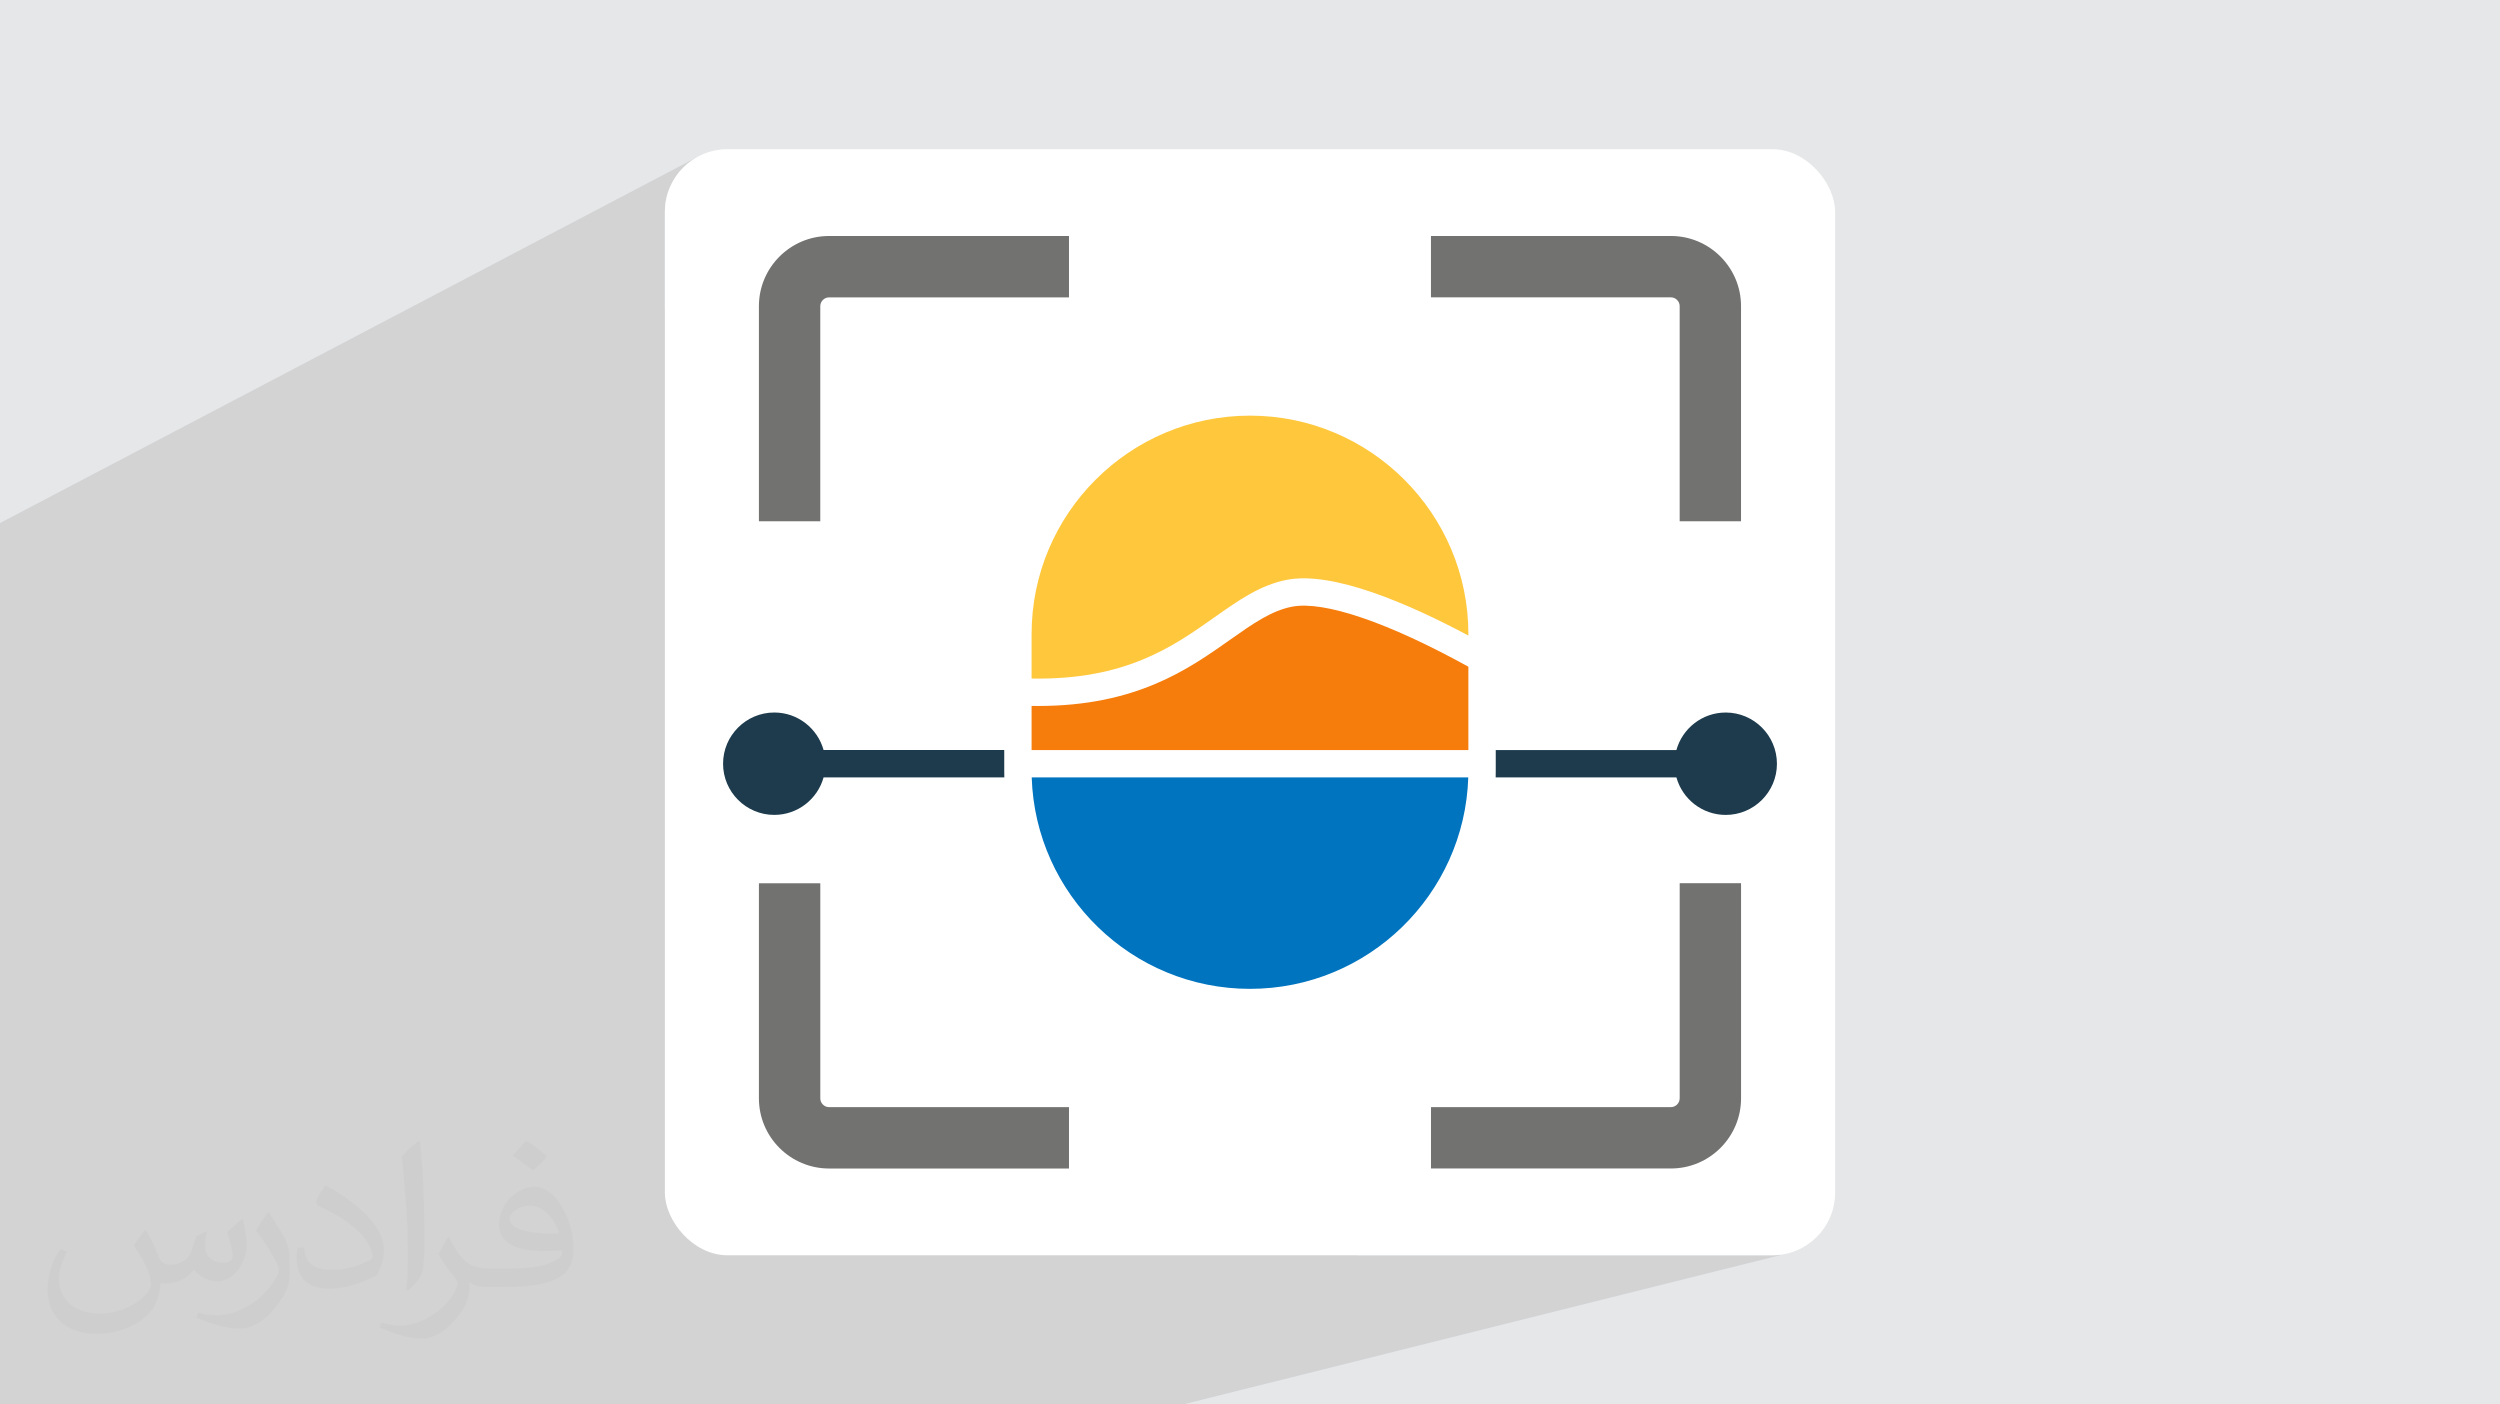 <?xml version="1.0" encoding="UTF-8"?>
<!DOCTYPE svg PUBLIC "-//W3C//DTD SVG 1.1//EN" "http://www.w3.org/Graphics/SVG/1.1/DTD/svg11.dtd">
<!-- Creator: CorelDRAW 2020 (64-Bit) -->
<svg xmlns="http://www.w3.org/2000/svg" xml:space="preserve" width="94.192mm" height="52.917mm" version="1.1" style="shape-rendering:geometricPrecision; text-rendering:geometricPrecision; image-rendering:optimizeQuality; fill-rule:evenodd; clip-rule:evenodd"
viewBox="0 0 9404.92 5283.66"
 xmlns:xlink="http://www.w3.org/1999/xlink"
 xmlns:xodm="http://www.corel.com/coreldraw/odm/2003">
 <defs>
  <style type="text/css">
   <![CDATA[
    .fil0 {fill:#E6E7E8}
    .fil3 {fill:white}
    .fil7 {fill:#727271;fill-rule:nonzero}
    .fil4 {fill:#0074BF;fill-rule:nonzero}
    .fil8 {fill:#1D3B4D;fill-rule:nonzero}
    .fil5 {fill:#F67C0B;fill-rule:nonzero}
    .fil6 {fill:#FFC73B;fill-rule:nonzero}
    .fil2 {fill:#373435;fill-opacity:0.031}
    .fil1 {fill:#2B2A29;fill-opacity:0.102}
   ]]>
  </style>
 </defs>
 <g id="Layer_x0020_1">
  <polygon class="fil0" points="-0,0 9404.92,0 9404.92,5283.66 -0,5283.66 "/>
  <polygon class="fil1" points="2400.39,5283.66 2284.43,5283.66 2281.08,5283.66 2212.05,5283.66 2211.98,5283.66 2019.84,5283.66 1539.83,5283.66 1055.23,5283.66 421.89,5283.66 -0,5283.66 -0,5179.75 -0,5143.21 -0,4463.98 -0,4423.24 -0,4391.44 -0,4380.13 -0,4348.84 -0,4327.6 -0,4265.32 -0,4204.12 -0,4203.66 -0,4171.07 -0,4163.37 -0,4133.87 -0,4059.47 -0,4058.88 -0,4058.43 -0,4047.49 -0,3865.81 -0,3852.84 -0,3321.18 -0,2977.29 -0,2792.5 -0,2641.97 -0,2641.94 -0,2624.87 -0,2434.3 -0,2408.71 -0,1967.57 2624.85,589.86 2605.41,601.7 2587.24,615.3 2570.49,630.54 2555.25,647.29 2541.65,665.45 2529.81,684.89 2519.86,705.48 2511.9,727.11 2506.07,749.66 2502.47,772.99 2501.25,797 2501.25,1164.41 2993.21,919.68 3016.25,908.55 3040.47,899.67 3065.71,893.15 3091.85,889.14 3118.75,887.78 4021.51,887.78 4021.51,1118.72 3085.88,1551.13 3085.88,1906.91 5383.24,887.78 6285.99,887.78 6312.89,889.14 6339.03,893.15 6364.27,899.67 6388.49,908.55 6411.53,919.68 6433.28,932.92 6453.59,948.11 6472.33,965.16 6489.38,983.9 6504.58,1004.21 6517.81,1025.96 6528.94,1049 6537.82,1073.22 6544.34,1098.46 6548.35,1124.6 6549.71,1151.51 6549.71,1960.93 5522.94,2344.31 5523.98,2385.21 5523.98,2390.91 5393.28,2439.43 5413.92,2449.8 5440.86,2463.64 5468.19,2478 5495.9,2492.85 5523.98,2508.19 5523.98,2821.64 5231.02,2924.55 5332.62,2924.55 5626.97,2821.64 6048.41,2821.64 6428.97,2691.12 6444.06,2686.55 6459.64,2683.23 6475.67,2681.18 6492.06,2680.49 6511.71,2681.49 6530.81,2684.42 6549.25,2689.17 6566.94,2695.65 6583.77,2703.78 6599.66,2713.43 6614.5,2724.54 6628.19,2736.98 6640.64,2750.67 6651.74,2765.5 6661.41,2781.39 6669.54,2798.22 6676.04,2815.93 6680.81,2834.38 6683.75,2853.5 6684.76,2873.18 6683.76,2892.85 6680.84,2911.95 6676.08,2930.39 6669.6,2948.08 6661.48,2964.9 6651.82,2980.78 6640.73,2995.6 6628.29,3009.27 6614.61,3021.71 6599.77,3032.8 6583.89,3042.45 6567.06,3050.56 6549.36,3057.04 5297.89,3463.77 5274.41,3487.65 5246.04,3513.95 5216.45,3538.9 5185.7,3562.48 5153.83,3584.6 5120.9,3605.24 5086.95,3624.34 5052.04,3641.86 5016.21,3657.74 4979.5,3671.93 4941.99,3684.39 3440.02,4165.03 3657.33,4165.03 6318.95,3322.66 6549.79,3322.66 6549.79,4132.08 6548.43,4158.98 6544.42,4185.12 6537.9,4210.37 6529.02,4234.58 6517.89,4257.62 6504.66,4279.37 6489.46,4299.68 6472.42,4318.42 6453.68,4335.47 6433.36,4350.67 6411.62,4363.9 6388.58,4375.03 6364.36,4383.91 5104.35,4722.36 6667.96,4722.36 6691.97,4721.14 6715.3,4717.55 4449.52,5283.66 3014.69,5283.66 "/>
  <path class="fil2" d="M548.54 4627.69c17.95,27.21 29.6,53.36 40.96,82.43 8.45,16.91 12.93,48.09 52.57,48.09 11.61,0 28.28,-3.42 43.06,-11.61 16.63,-8.73 29.32,-21.94 35.94,-42l15.85 -53.36 38.57 -19.02 2.64 2.64c-5.27,20.09 -6.59,39.36 -6.59,54.43 0,44.63 38.57,61.56 69.22,61.56 17.95,0 34.09,-8.73 34.09,-25.11 0,-21.13 -8.98,-57.06 -20.62,-89.29 17.95,-17.95 35.94,-35.94 56.53,-50.47l3.17 1.6c8.98,38.04 14,75.56 14,100.66 0,24.57 -10.83,51.79 -19.81,69.49 -18.49,34.87 -51.25,62.62 -90.87,62.62 -30.1,0 -63.65,-15.07 -86.66,-43.06l-1.32 0c-21.66,26.96 -55.22,51.25 -108.86,51.25l-16.63 0c-2.64,35.41 -10.29,60.49 -21.94,82.95 -31.95,62.34 -126.81,106.47 -216.1,106.47 -124.17,0 -186.51,-71.59 -186.51,-166.96 0,-58.91 19.27,-113.6 48.88,-152.42l24.29 10.04c-18.49,35.41 -30.91,68.68 -30.91,101.45 0,89.29 72.66,131.83 156.4,131.83 77.68,0 173.83,-49.41 191.28,-106.72 -6.59,-62.62 -30.1,-91.93 -66.04,-148.99 10.83,-19.02 24.83,-38.04 42.28,-58.38l3.17 0 0 0 0 0 -0.02 -0.09zm1432.13 -336.04c26.15,16.39 51.79,35.66 76.87,57.85 -14,19.81 -31.45,37.79 -53.11,53.64 -25.11,-20.34 -50.19,-37.79 -75.84,-56.27 17.42,-19.55 34.62,-38.29 52.04,-55.22l0 0 0 0 0 0 0 0 0 0 0.03 0zm13.47 244.11c-42.28,0 -76.87,27.75 -76.87,48.34 0,44.13 84.53,57.85 185.72,57.31 -12.68,-51.79 -57.06,-105.68 -108.86,-105.68l0.01 0.03zm-94.86 236.19c54.96,0 103.04,-1.6 139.74,-10.83 40.96,-10.29 75.56,-30.91 75.56,-45.17 0,-3.7 0,-8.19 -1.32,-11.89 -22.98,2.11 -49.41,2.11 -72.38,2.11 -74.49,0 -131.55,-16.91 -154.02,-58.66 -5.55,-11.61 -9.51,-24.57 -9.51,-39.36 0,-40.43 17.42,-79.79 48.09,-107 25.61,-22.45 53.89,-36.44 82.67,-36.44 52.04,0 93.51,41.75 122.57,107.54 15.85,35.94 26.68,77.4 26.68,129.72 0,34.87 -9.51,64.19 -31.17,85.85 -40.43,39.11 -114.92,53.89 -229.04,53.89l-51.79 0 0 0 -13.47 0c-28.28,0 -48.62,-5.02 -64.72,-17.42l-2.64 0c0.79,6.59 1.32,12.93 1.32,19.02 0,25.61 -8.45,58.38 -25.61,84.53 -50.72,75.3 -105.68,108.04 -153.24,108.04 -48.09,0 -107,-18.49 -160.11,-42.54l9.51 -18.49c17.17,7.13 40.96,11.89 73.7,11.89 85.85,0 198.66,-82.43 212.66,-163 -3.17,-6.59 -8.98,-15.32 -17.17,-24.57 -25.11,-29.85 -40.96,-54.68 -55.75,-80.83 12.68,-25.11 24.29,-45.17 35.13,-63.4l4.49 -0.53c36.72,74.77 69.99,117.55 144.23,117.55l11.61 0 0 0 53.89 0 0 0 0 0 0 0 0 0 0 0 0.09 0.01zm-371.98 79c6.34,-34.34 6.87,-72.91 6.87,-108.86l0 -53.36c0,-99.6 -12.68,-244.36 -22.98,-338.68 17.95,-19.27 43.06,-42 62.87,-57.31l5.81 1.6c13.47,118.62 16.63,256 16.63,383.06 0,33.3 -1.32,65.79 -4.49,89.55 -1.85,30.1 -19.27,52.83 -56.53,87.7l-8.19 -3.7zm-382.8 -157.19c1.85,46.77 24.83,83.49 105.15,83.49 49.93,0 92.19,-12.93 138.96,-35.13 8.45,-3.7 12.93,-8.73 12.93,-12.93 0,-29.32 -22.45,-68.15 -60.23,-103.55 -36.72,-33.3 -85.34,-62.62 -130.76,-82.18 -15.6,-6.59 -20.62,-13.47 -20.62,-20.09 0,-13.47 17.95,-41.75 32.77,-62.09l5.02 -0.53c52.04,27.21 110.17,67.64 153.24,112.53 39.11,41.47 63.4,83.49 63.4,129.19 0,33.81 -10.29,65.51 -26.96,95.11 -57.06,28.79 -117.83,50.72 -178.06,50.72 -73.17,0 -123.1,-34.34 -123.1,-114.92 0,-8.73 0,-22.19 3.17,-39.64l25.11 0 0 0 0 0 0 0 0 0 0 0 -0.02 0zm-132.37 -132.9l45.45 73.45c16.63,27.21 32.23,56.81 32.23,103.55l0 59.7c0,48.34 -30.91,100.13 -80.83,151.38 -39.11,34.62 -73.7,49.41 -105.68,49.41 -47.55,0 -101.98,-14.79 -164.85,-41.75l7.13 -18.49c19.81,5.27 42.79,9.77 71.06,9.77 90.36,-0.53 182.8,-66.57 225.08,-147.15 5.02,-9.26 6.87,-17.95 6.87,-24.04 0,-9.26 -5.02,-19.55 -8.98,-28.79 -22.98,-43.31 -48.62,-82.95 -76.87,-119.68 14.79,-23.25 29.6,-45.7 45.7,-67.9l3.7 0.53 0 0 0 0 0 0 0 0 0 0 -0.02 0.01z"/>
  <g id="_2836532251168">
   <rect class="fil3" x="2501.25" y="561.3" width="4402.4" height="4161.06" rx="235.7" ry="235.7"/>
   <path class="fil4" d="M3881.26 2924.55c13.79,440.97 376.88,795.47 821.15,795.47 444.28,0 807.36,-354.49 821.16,-795.47l-1642.3 0z"/>
   <path class="fil5" d="M4861.57 2282.21c-78.38,14.63 -149.82,65.17 -232.58,123.56 -158.83,112.25 -354.16,250.09 -723.94,250.09 -8.01,0 -16.11,-0.08 -24.2,-0.16l0 165.93 1643.13 0 0 -313.45c-301.38,-166.34 -541.98,-248.6 -662.41,-225.98z"/>
   <path class="fil6" d="M3880.84 2552.64c353.02,6.27 531.01,-119.44 688.84,-231.02 88.8,-62.69 172.54,-121.83 272.98,-140.66 171.63,-32.21 452.04,87.72 681.32,209.95l0 -5.7c0,-453.02 -368.53,-821.56 -821.57,-821.56 -453.02,0 -821.57,368.53 -821.57,821.56l0 167.43z"/>
   <path class="fil7" d="M3085.96 1151.51c0,-17.76 15.04,-32.79 32.79,-32.79l902.76 0 0 -230.94 -902.76 0c-145.28,0 -263.72,118.44 -263.72,263.73l0 809.42 230.85 0 0 -809.42 0.08 0z"/>
   <path class="fil7" d="M6318.86 1151.51l0 809.42 230.85 0 0 -809.42c0,-145.29 -118.44,-263.73 -263.72,-263.73l-902.75 0 0 230.85 902.75 0c17.92,0 32.87,15.04 32.87,32.88z"/>
   <path class="fil8" d="M6492.06 2680.49c-88.37,0 -162.95,59.88 -185.5,141.15l-679.59 0 0 76.89c0,8.76 -0.08,17.43 -0.33,26.1l680 0c22.55,81.28 97.05,141.08 185.51,141.08 106.22,0 192.61,-86.31 192.61,-192.53 -0.08,-106.3 -86.56,-192.69 -192.7,-192.69z"/>
   <path class="fil8" d="M3002.46 2872.43l0 1.25c-0.09,-0.25 -0.09,-0.34 -0.09,-0.67 0,-0.16 0,-0.33 0.09,-0.58zm95.8 52.12l680 0c-0.25,-8.68 -0.33,-17.34 -0.33,-26.1l0 -76.89 -679.67 0c-22.56,-81.28 -97.05,-141.16 -185.51,-141.16 -106.13,0.09 -192.61,86.48 -192.61,192.7 0,106.21 86.48,192.52 192.61,192.52 88.46,0 162.95,-59.79 185.51,-141.07z"/>
   <path class="fil7" d="M3085.96 4132.16l0 -809.42 -230.93 0 0 809.42c0,145.28 118.44,263.72 263.72,263.72l902.76 0 0 -230.85 -902.76 0c-17.83,0 -32.79,-15.03 -32.79,-32.87z"/>
   <path class="fil7" d="M6318.86 4132.16c0,17.75 -15.03,32.79 -32.79,32.79l-902.75 0 0 230.85 902.75 0c145.29,0 263.72,-118.44 263.72,-263.72l0 -809.42 -230.84 0 0 809.5 -0.09 0z"/>
  </g>
 </g>
</svg>
